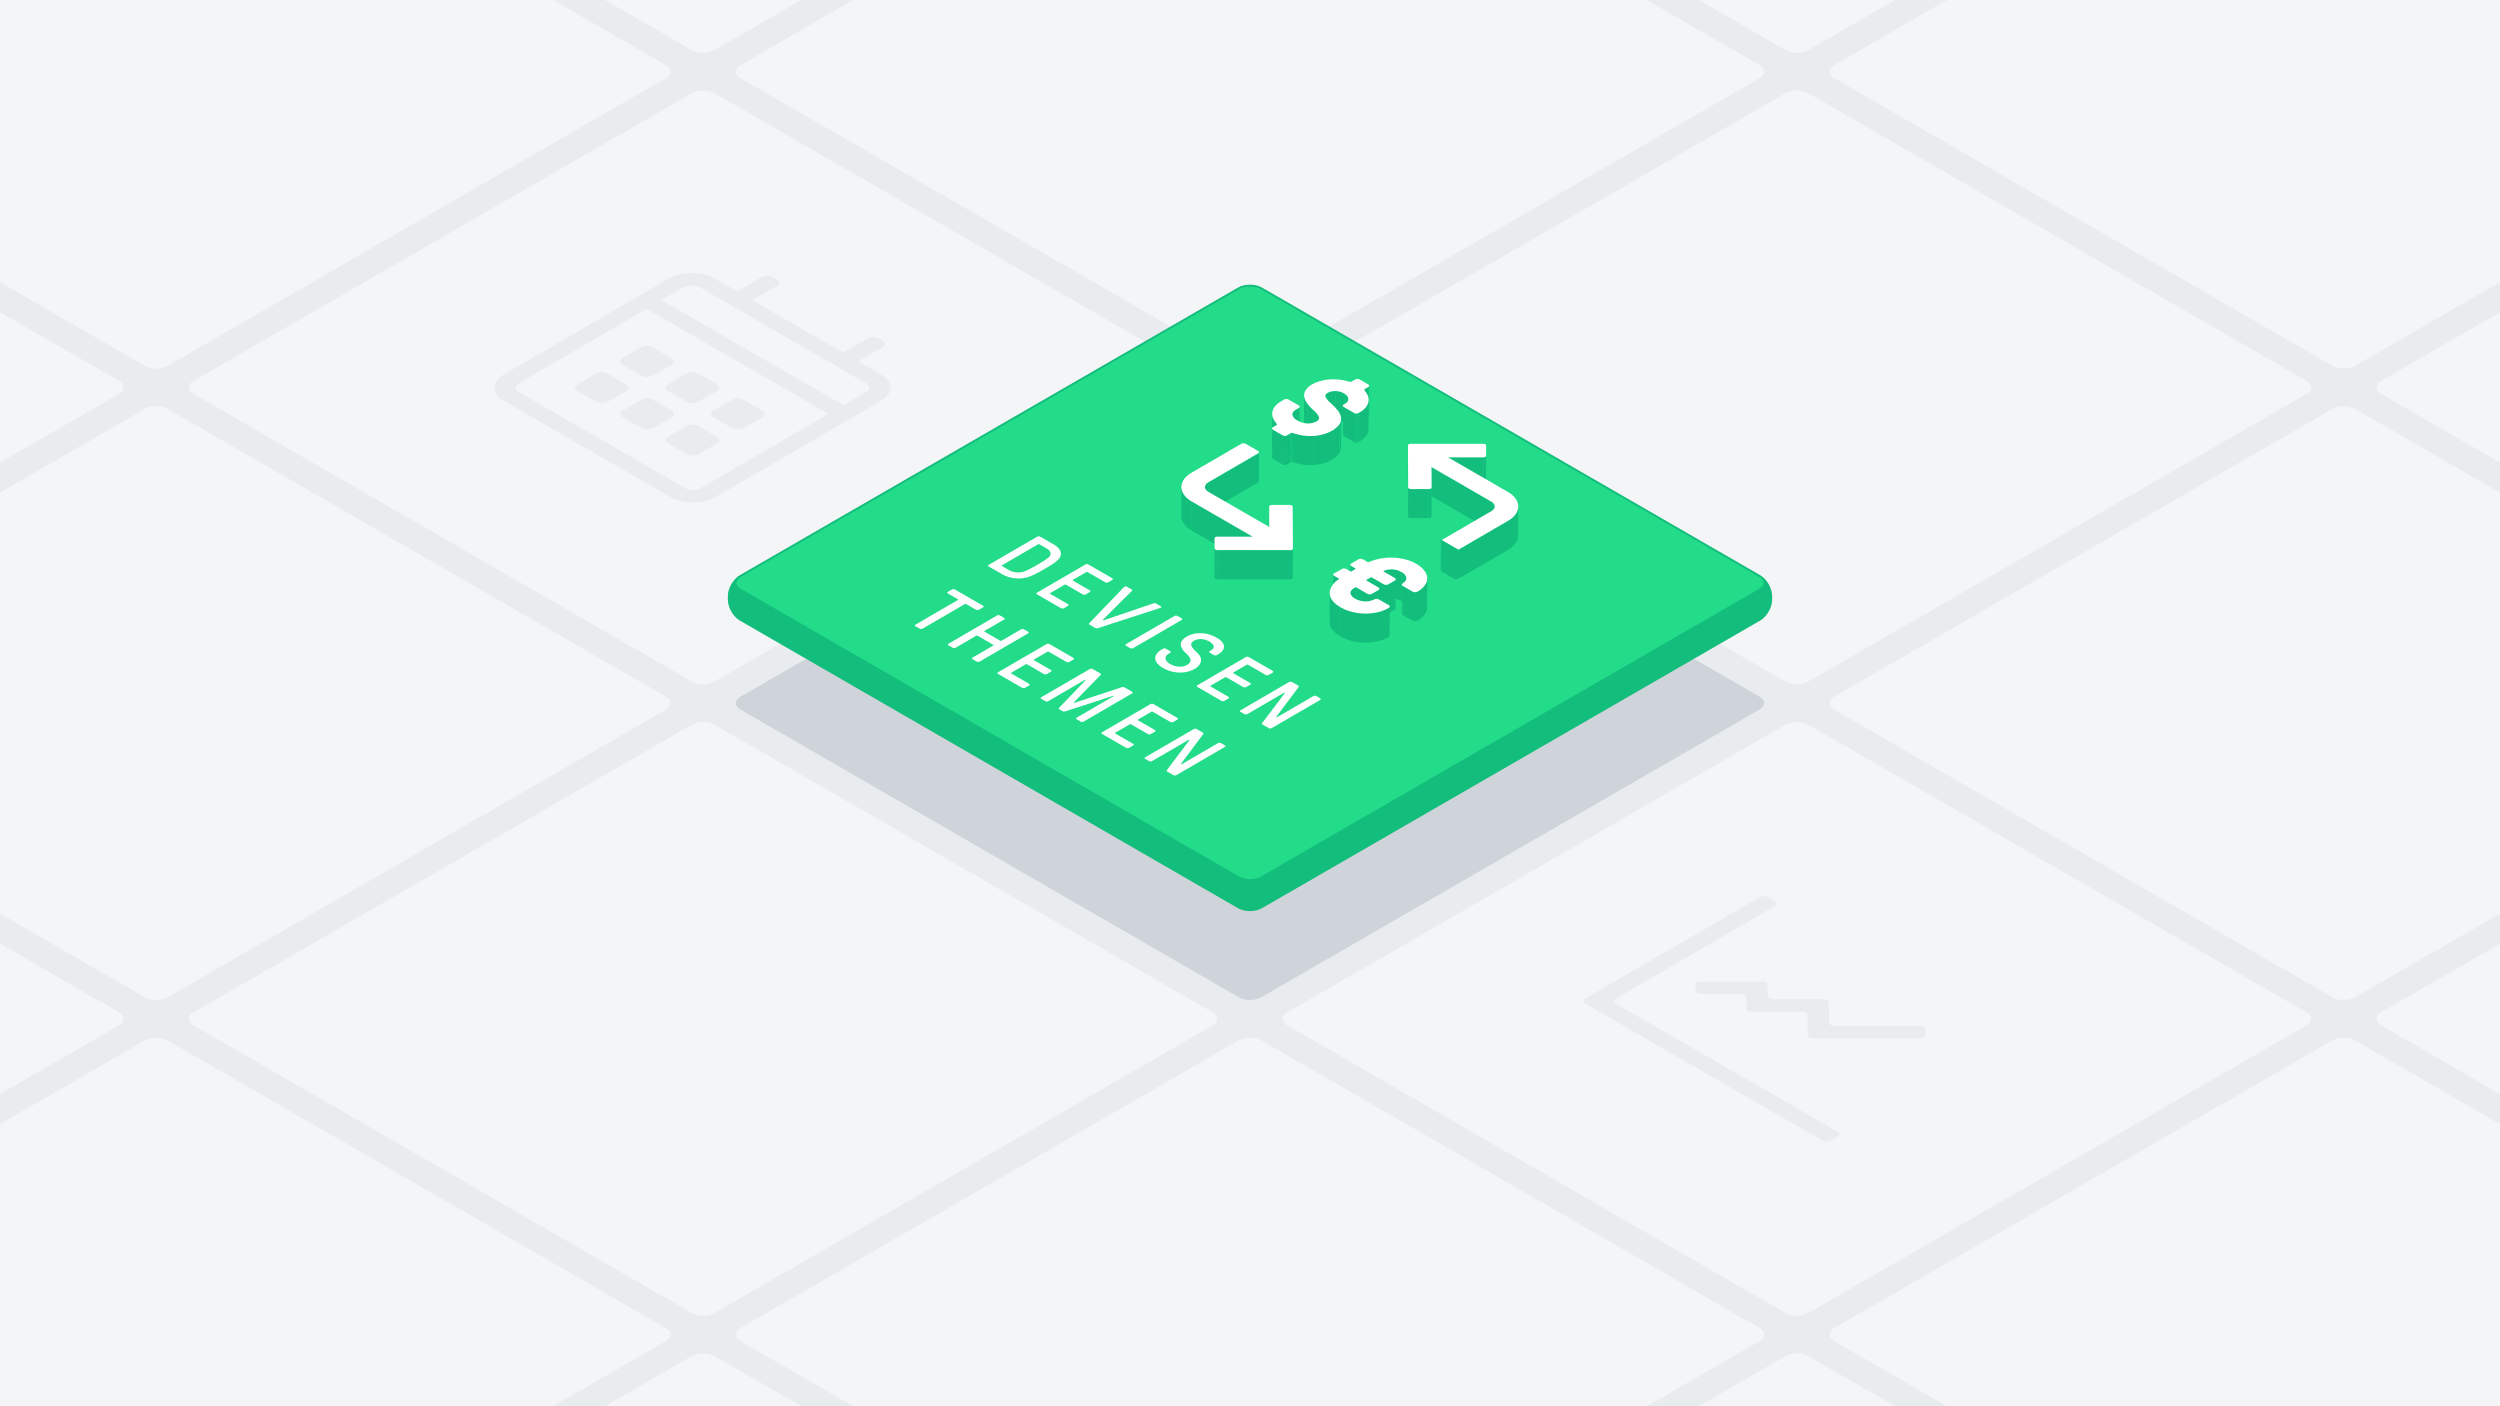 <svg xmlns="http://www.w3.org/2000/svg" viewBox="0 0 1920 1080"><defs><style>.cls-1{fill:#e9ecef;}.cls-2{fill:#f4f5f7;}.cls-3{fill:#ced4da;}.cls-4{fill:#13bd7c;}.cls-5,.cls-7{fill:none;stroke:#13bd7c;stroke-miterlimit:10;}.cls-5{stroke-width:2px;}.cls-6{fill:#22dc8a;}.cls-8{isolation:isolate;}.cls-9{fill:#fff;}</style></defs><g id="Background"><rect class="cls-1" x="-20" y="-20" width="1960" height="1120"/></g><g id="_L_Tile_Grid" data-name="[L] Tile Grid"><path class="cls-2" d="M951.34,765.94c4.763,2.75,12.557,2.75,17.32,0L1351.34,545c4.763-2.75,4.763-7.25,0-10L968.66,314.06c-4.763-2.75-12.557-2.75-17.32,0L568.66,535c-4.763,2.75-4.763,7.25,0,10Z"/><path class="cls-2" d="M531.34,523.453c4.763,2.75,12.557,2.75,17.32,0l382.68-220.94c4.763-2.75,4.763-7.25,0-10L548.66,71.573c-4.763-2.75-12.557-2.75-17.32,0L148.66,292.513c-4.763,2.75-4.763,7.25,0,10Z"/><path class="cls-2" d="M111.34,280.966c4.763,2.75,12.557,2.75,17.32,0L511.34,60.025c4.763-2.75,4.763-7.25,0-10L128.66-170.914c-4.763-2.75-12.557-2.75-17.32,0L-271.34,50.026c-4.763,2.75-4.763,7.25,0,10Z"/><path class="cls-2" d="M1371.34,1008.427c4.763,2.75,12.557,2.75,17.32,0l382.68-220.94c4.763-2.75,4.763-7.25,0-10l-382.68-220.94c-4.763-2.75-12.557-2.75-17.32,0L988.66,777.487c-4.763,2.75-4.763,7.25,0,10Z"/><path class="cls-2" d="M1791.34,1250.915c4.763,2.75,12.557,2.75,17.32,0l382.68-220.941c4.763-2.75,4.763-7.25,0-10l-382.68-220.94c-4.763-2.75-12.557-2.75-17.32,0l-382.68,220.941c-4.763,2.75-4.763,7.25,0,10Z"/><path class="cls-2" d="M531.34,1008.428c4.763,2.75,12.557,2.75,17.32,0L931.34,787.487c4.763-2.75,4.763-7.25,0-10L548.66,556.547c-4.763-2.75-12.557-2.75-17.32,0L148.66,777.488c-4.763,2.75-4.763,7.25,0,10Z"/><path class="cls-2" d="M111.34,765.941c4.763,2.75,12.557,2.75,17.32,0L511.34,545c4.763-2.75,4.763-7.25,0-10L128.66,314.06c-4.763-2.75-12.557-2.75-17.32,0L-271.34,535c-4.763,2.75-4.763,7.25,0,10Z"/><path class="cls-2" d="M-308.66,523.453c4.763,2.75,12.557,2.75,17.32,0L91.34,302.513c4.763-2.75,4.763-7.25,0-10L-291.34,71.573c-4.763-2.75-12.557-2.75-17.32,0l-382.68,220.94c-4.763,2.75-4.763,7.25,0,10Z"/><path class="cls-2" d="M951.34,1250.915c4.763,2.75,12.557,2.75,17.32,0l382.68-220.941c4.763-2.75,4.763-7.25,0-10L968.66,799.035c-4.763-2.75-12.557-2.75-17.32,0l-382.68,220.94c-4.763,2.75-4.763,7.25,0,10Z"/><path class="cls-2" d="M1371.34,1493.4c4.763,2.75,12.557,2.75,17.32,0l382.68-220.94c4.763-2.75,4.763-7.25,0-10l-382.68-220.94c-4.763-2.75-12.557-2.75-17.32,0l-382.68,220.94c-4.763,2.75-4.763,7.25,0,10Z"/><path class="cls-2" d="M111.34,1250.915c4.763,2.75,12.557,2.75,17.32,0l382.68-220.94c4.763-2.75,4.763-7.25,0-10L128.66,799.035c-4.763-2.75-12.557-2.75-17.32,0l-382.68,220.94c-4.763,2.75-4.763,7.25,0,10Z"/><path class="cls-2" d="M-308.66,1008.428c4.763,2.75,12.557,2.75,17.32,0L91.34,787.488c4.763-2.75,4.763-7.25,0-10l-382.68-220.94c-4.763-2.75-12.557-2.75-17.32,0l-382.68,220.94c-4.763,2.75-4.763,7.25,0,10Z"/><path class="cls-2" d="M531.34,1493.4c4.763,2.75,12.557,2.75,17.32,0l382.68-220.941c4.763-2.75,4.763-7.25,0-10l-382.68-220.94c-4.763-2.75-12.557-2.75-17.32,0l-382.68,220.94c-4.763,2.75-4.763,7.25,0,10Z"/><path class="cls-2" d="M1371.34,523.453c4.763,2.75,12.557,2.75,17.32,0l382.68-220.94c4.763-2.75,4.763-7.25,0-10L1388.66,71.573c-4.763-2.75-12.557-2.75-17.32,0L988.66,292.513c-4.763,2.75-4.763,7.25,0,10Z"/><path class="cls-2" d="M951.34,280.966c4.763,2.75,12.557,2.75,17.32,0L1351.34,60.025c4.763-2.75,4.763-7.25,0-10L968.66-170.914c-4.763-2.75-12.557-2.75-17.32,0L568.66,50.026c-4.763,2.75-4.763,7.25,0,10Z"/><path class="cls-2" d="M531.34,38.479c4.763,2.75,12.557,2.75,17.32,0L931.34-182.462c4.763-2.75,4.763-7.25,0-10L548.66-413.4c-4.763-2.75-12.557-2.75-17.32,0L148.66-192.461c-4.763,2.75-4.763,7.25,0,10Z"/><path class="cls-2" d="M1791.34,765.94c4.763,2.75,12.557,2.75,17.32,0L2191.34,545c4.763-2.75,4.763-7.25,0-10L1808.66,314.06c-4.763-2.75-12.557-2.75-17.32,0L1408.66,535c-4.763,2.75-4.763,7.25,0,10Z"/><path class="cls-2" d="M2211.34,1008.428c4.763,2.75,12.557,2.75,17.32,0l382.68-220.941c4.763-2.75,4.763-7.25,0-10l-382.68-220.94c-4.763-2.75-12.557-2.75-17.32,0l-382.68,220.94c-4.763,2.75-4.763,7.25,0,10Z"/><path class="cls-2" d="M1791.34,280.966c4.763,2.75,12.557,2.75,17.32,0L2191.34,60.025c4.763-2.75,4.763-7.25,0-10L1808.66-170.914c-4.763-2.75-12.557-2.75-17.32,0L1408.66,50.026c-4.763,2.75-4.763,7.25,0,10Z"/><path class="cls-2" d="M1371.34,38.479c4.763,2.75,12.557,2.75,17.32,0l382.68-220.941c4.763-2.75,4.763-7.25,0-10L1388.66-413.4c-4.763-2.75-12.557-2.75-17.32,0L988.66-192.461c-4.763,2.75-4.763,7.25,0,10Z"/><path class="cls-2" d="M2211.34,523.453c4.763,2.75,12.557,2.75,17.32,0l382.68-220.94c4.763-2.75,4.763-7.25,0-10L2228.66,71.573c-4.763-2.75-12.557-2.75-17.32,0l-382.68,220.94c-4.763,2.75-4.763,7.25,0,10Z"/></g><g id="_L_Central_Tile" data-name="[L] Central Tile"><path class="cls-3" d="M951.34,765.94c4.763,2.75,12.557,2.75,17.32,0L1351.34,545c4.763-2.75,4.763-7.25,0-10L968.66,314.06c-4.763-2.75-12.557-2.75-17.32,0L568.66,535c-4.763,2.75-4.763,7.25,0,10Z"/><path class="cls-4" d="M951.34,696.658c4.763,2.75,12.557,2.75,17.32,0l382.68-220.94c4.763-2.75,8.66-9.5,8.66-15v-3.094c0-5.5-3.9-12.25-8.66-15L968.66,221.684c-4.763-2.75-12.557-2.75-17.32,0L568.66,442.624c-4.763,2.75-8.66,9.5-8.66,15v3.094c0,5.5,3.9,12.25,8.66,15Z"/><path class="cls-5" d="M951.34,696.658c4.763,2.75,12.557,2.75,17.32,0l382.68-220.94c4.763-2.75,8.66-9.5,8.66-15v-3.094c0-5.5-3.9-12.25-8.66-15L968.66,221.684c-4.763-2.75-12.557-2.75-17.32,0L568.66,442.624c-4.763,2.75-8.66,9.5-8.66,15v3.094c0,5.5,3.9,12.25,8.66,15Z"/><path class="cls-6" d="M951.34,673.564c4.763,2.75,12.557,2.75,17.32,0l382.68-220.94c4.763-2.75,4.763-7.25,0-10L968.66,221.684c-4.763-2.75-12.557-2.75-17.32,0L568.66,442.624c-4.763,2.75-4.763,7.25,0,10Z"/><path class="cls-7" d="M951.34,673.564c4.763,2.75,12.557,2.75,17.32,0l382.68-220.94c4.763-2.75,4.763-7.25,0-10L968.66,221.684c-4.763-2.75-12.557-2.75-17.32,0L568.66,442.624c-4.763,2.75-4.763,7.25,0,10Z"/><g class="cls-8"><path class="cls-4" d="M1051.57,296.23l-.063,22.343a1.138,1.138,0,0,1-.621.92l.063-22.344A1.135,1.135,0,0,0,1051.57,296.23Z"/><polygon class="cls-4" points="1050.949 297.149 1050.886 319.493 1048.145 321.086 1048.208 298.742 1050.949 297.149"/><path class="cls-4" d="M1047.724,321.705l.063-22.344a.713.713,0,0,1,.421-.619l-.063,22.344A.712.712,0,0,0,1047.724,321.705Z"/><path class="cls-4" d="M1025.57,300.336l-.064,22.343a11.587,11.587,0,0,0-5.974,1.411l.063-22.343A11.571,11.571,0,0,1,1025.57,300.336Z"/><path class="cls-4" d="M1032.471,302.272l-.063,22.344c-.156-.1-.316-.2-.483-.3a13.935,13.935,0,0,0-6.419-1.637l.064-22.343a13.926,13.926,0,0,1,6.419,1.636Q1032.238,302.116,1032.471,302.272Z"/><path class="cls-4" d="M1017.791,326.367l.064-22.344a2.764,2.764,0,0,1,1.74-2.276l-.063,22.343A2.768,2.768,0,0,0,1017.791,326.367Z"/><path class="cls-4" d="M1035.483,306.462l-.063,22.343c0-1.573-1.128-3.061-3.012-4.189l.063-22.344C1034.356,303.4,1035.48,304.889,1035.483,306.462Z"/><path class="cls-4" d="M1035.494,306.706l-.063,22.344c0-.081,0-.163-.011-.245l.063-22.343C1035.491,306.544,1035.494,306.625,1035.494,306.706Z"/><path class="cls-4" d="M1001.5,325.932l.063-22.344a6.726,6.726,0,0,0,.1,1.139,12.1,12.1,0,0,0,2.39,5.2l-.063,22.344a12.1,12.1,0,0,1-2.39-5.2A6.625,6.625,0,0,1,1001.5,325.932Z"/><path class="cls-4" d="M1031.242,333.933l.063-22.344a1.156,1.156,0,0,0,.636.939l-.063,22.343A1.153,1.153,0,0,1,1031.242,333.933Z"/><path class="cls-4" d="M998.161,312.374l-.063,22.344a1.1,1.1,0,0,1-.631.9l.063-22.344A1.1,1.1,0,0,0,998.161,312.374Z"/><polygon class="cls-4" points="997.53 313.272 997.467 335.616 995.108 336.986 995.171 314.643 997.53 313.272"/><path class="cls-4" d="M1008.99,315.229l-.064,22.343a31.8,31.8,0,0,1-4.937-5.3l.063-22.344A31.847,31.847,0,0,0,1008.99,315.229Z"/><path class="cls-4" d="M1051.122,307.051l-.063,22.344a7.973,7.973,0,0,1-.206,1.768,9.981,9.981,0,0,1-2.07,4.109,16.133,16.133,0,0,1-4.364,3.59l.064-22.344a16.112,16.112,0,0,0,4.364-3.59,9.994,9.994,0,0,0,2.07-4.109A7.906,7.906,0,0,0,1051.122,307.051Z"/><polygon class="cls-4" points="1044.483 316.518 1044.419 338.862 1043.208 339.566 1043.271 317.222 1044.483 316.518"/><polygon class="cls-4" points="1040.073 317.222 1040.01 339.566 1031.878 334.871 1031.941 312.528 1040.073 317.222"/><path class="cls-4" d="M1043.271,317.222l-.063,22.344a3.133,3.133,0,0,1-1.533.364l.063-22.344A3.12,3.12,0,0,0,1043.271,317.222Z"/><path class="cls-4" d="M1041.738,317.586l-.063,22.344a3,3,0,0,1-1.665-.364l.063-22.344A3,3,0,0,0,1041.738,317.586Z"/><path class="cls-4" d="M992.445,340.675l.063-22.344c0-1.391.961-2.7,2.663-3.688l-.063,22.343C993.405,337.976,992.449,339.283,992.445,340.675Z"/><path class="cls-4" d="M1012.984,320.348l-.064,22.344a14.013,14.013,0,0,0-3.994-5.12l.064-22.343A14.031,14.031,0,0,1,1012.984,320.348Z"/><path class="cls-4" d="M1013.054,320.912l-.063,22.344a2.276,2.276,0,0,0-.071-.564l.064-22.344A2.229,2.229,0,0,1,1013.054,320.912Z"/><path class="cls-4" d="M977,340.133l.063-22.344a8.922,8.922,0,0,0,.474,2.859,13.008,13.008,0,0,0,2.775,4.5l-.063,22.344a13.006,13.006,0,0,1-2.775-4.5A8.884,8.884,0,0,1,977,340.133Z"/><path class="cls-4" d="M1029.987,321.553l-.063,22.344a8.072,8.072,0,0,1-1.21,4.133l.063-22.344A8.06,8.06,0,0,0,1029.987,321.553Z"/><polygon class="cls-4" points="980.693 325.969 980.63 348.313 980.247 347.488 980.31 325.144 980.693 325.969"/><path class="cls-4" d="M980.7,326.031l-.063,22.343c0-.02,0-.041,0-.061l.063-22.344A.43.43,0,0,1,980.7,326.031Z"/><path class="cls-4" d="M976.887,351.379l.063-22.344a.7.7,0,0,0,0,.08l-.063,22.344A.726.726,0,0,1,976.887,351.379Z"/><path class="cls-4" d="M977.587,330l-.063,22.344a1.093,1.093,0,0,1-.633-.882l.063-22.344A1.091,1.091,0,0,0,977.587,330Z"/><path class="cls-4" d="M993.255,332.7l-.063,22.344a5.368,5.368,0,0,0-1.357-.34l.063-22.344A5.4,5.4,0,0,1,993.255,332.7Z"/><path class="cls-4" d="M991.9,332.358l-.063,22.344a1.131,1.131,0,0,0-.829.482l.063-22.344A1.131,1.131,0,0,1,991.9,332.358Z"/><polygon class="cls-4" points="991.069 332.84 991.006 355.184 988.335 356.736 988.398 334.393 991.069 332.84"/><polygon class="cls-4" points="985.2 334.393 985.137 356.736 977.524 352.341 977.587 329.997 985.2 334.393"/><path class="cls-4" d="M988.4,334.393l-.063,22.343a3.126,3.126,0,0,1-1.534.364l.064-22.344A3.136,3.136,0,0,0,988.4,334.393Z"/><path class="cls-4" d="M986.865,334.756,986.8,357.1a3.286,3.286,0,0,1-1.664-.364l.063-22.343A3.289,3.289,0,0,0,986.865,334.756Z"/><path class="cls-4" d="M1028.777,325.686l-.063,22.344c-3.345,4.937-10.983,8.443-20.061,9.151l.063-22.344C1017.8,334.13,1025.433,330.624,1028.777,325.686Z"/><path class="cls-4" d="M1008.716,334.837l-.063,22.344a42.829,42.829,0,0,1-15.461-2.139l.063-22.344A42.785,42.785,0,0,0,1008.716,334.837Z"/><path class="cls-9" d="M980.693,325.969l-.383-.825a13.008,13.008,0,0,1-2.775-4.5,8.659,8.659,0,0,1-.3-4.513c.576-2.964,2.962-5.8,6.741-7.959l2.359-1.371a3.157,3.157,0,0,1,1.527-.366,3.023,3.023,0,0,1,1.671.366l7.992,4.615a1.1,1.1,0,0,1,.638.885,1.06,1.06,0,0,1-.628.967l-2.359,1.371c-1.768,1.027-2.731,2.4-2.659,3.849a6.274,6.274,0,0,0,3.359,4.089c.182.1.372.208.568.307q.261.171.54.333a16.9,16.9,0,0,0,7.194,2,13.315,13.315,0,0,0,6.707-1.512c1.635-.829,2.425-2.1,2.1-3.365a14.031,14.031,0,0,0-3.994-5.119,31.847,31.847,0,0,1-4.938-5.3,12.1,12.1,0,0,1-2.39-5.2,7.02,7.02,0,0,1,1.083-4.994,13.414,13.414,0,0,1,4.981-4.517,26.665,26.665,0,0,1,6.184-2.539,37.031,37.031,0,0,1,7.022-1.25,39.011,39.011,0,0,1,7.339.1,44.115,44.115,0,0,1,7.421,1.472l1.287.3a1.817,1.817,0,0,0,1.074-.259l2.881-1.674a3.717,3.717,0,0,1,3.2,0l6.807,3.93a1,1,0,0,1,.01,1.852l-2.741,1.593c-.556.324-.547.805-.056,1.452a12.1,12.1,0,0,1,2.56,4.291,8.033,8.033,0,0,1,.2,4.334,9.994,9.994,0,0,1-2.07,4.109,16.112,16.112,0,0,1-4.364,3.59l-1.212.7a3.12,3.12,0,0,1-1.533.364,3,3,0,0,1-1.665-.364l-8.132-4.694a1,1,0,0,1-.016-1.856l1.212-.7c1.6-.93,2.464-2.2,2.346-3.506,0-1.573-1.127-3.062-3.012-4.19q-.233-.156-.482-.3a13.926,13.926,0,0,0-6.419-1.636,11.571,11.571,0,0,0-5.975,1.411c-1.525.805-2.105,2.034-1.511,3.183a11.6,11.6,0,0,0,3.22,3.987,56.8,56.8,0,0,1,5.6,5.726,12.276,12.276,0,0,1,2.985,5.705,7.813,7.813,0,0,1-1.115,5.338c-3.344,4.938-10.982,8.444-20.061,9.151a42.785,42.785,0,0,1-15.461-2.139,5.4,5.4,0,0,0-1.357-.34,1.131,1.131,0,0,0-.829.482l-2.671,1.553a3.136,3.136,0,0,1-1.533.363,3.289,3.289,0,0,1-1.665-.363l-7.613-4.4a1.091,1.091,0,0,1-.633-.882,1.045,1.045,0,0,1,.623-.97l2.6-1.512C980.527,326.471,980.729,326.232,980.693,325.969Z"/></g><g class="cls-8"><path class="cls-4" d="M1141.354,349.949l-.064,22.343c-.031.707-1,1.27-2.219,1.29l.063-22.343C1140.355,351.218,1141.323,350.656,1141.354,349.949Z"/><polygon class="cls-4" points="1139.134 351.239 1139.071 373.582 1112.01 373.582 1112.074 351.239 1139.134 351.239"/><polygon class="cls-4" points="1081.48 374.316 1081.416 396.66 1081.235 364.455 1081.298 342.111 1081.48 374.316"/><polygon class="cls-4" points="1145.279 385.194 1145.216 407.538 1099.284 381.019 1099.347 358.675 1145.279 385.194"/><path class="cls-4" d="M1099.5,374.313l-.063,22.343c-.031.707-1,1.27-2.22,1.29l.063-22.344C1098.5,375.582,1099.468,375.02,1099.5,374.313Z"/><polygon class="cls-4" points="1097.279 375.602 1097.216 397.946 1083.651 397.95 1083.714 375.606 1097.279 375.602"/><path class="cls-4" d="M1083.714,375.606l-.063,22.344a3.3,3.3,0,0,1-1.559-.392,1.182,1.182,0,0,1-.676-.9l.064-22.344a1.181,1.181,0,0,0,.676.9A3.3,3.3,0,0,0,1083.714,375.606Z"/><path class="cls-4" d="M1147.95,388.93l-.064,22.344c0-1.354-.89-2.709-2.67-3.736l.063-22.344C1147.059,386.222,1147.953,387.576,1147.95,388.93Z"/><path class="cls-4" d="M1166.006,388.952l-.064,22.344c-.011,3.993-2.624,7.983-7.839,11.034l.063-22.344C1163.381,396.935,1165.994,392.946,1166.006,388.952Z"/><polygon class="cls-4" points="1107.175 414.778 1107.112 437.122 1107.077 437.142 1107.14 414.799 1107.175 414.778"/><path class="cls-4" d="M1106.43,438.021l.063-22.344a1.125,1.125,0,0,0,.658.934l-.064,22.343A1.125,1.125,0,0,1,1106.43,438.021Z"/><polygon class="cls-4" points="1119.951 422.195 1119.887 444.538 1107.112 437.122 1107.175 414.778 1119.951 422.195"/><polygon class="cls-4" points="1116.752 422.154 1116.689 444.498 1107.087 438.954 1107.151 416.611 1116.752 422.154"/><polygon class="cls-4" points="1158.166 399.986 1158.103 422.33 1119.887 444.538 1119.951 422.195 1158.166 399.986"/><path class="cls-9" d="M1099.347,358.675l.152,15.638c-.031.707-1,1.269-2.22,1.289l-13.565,0a3.3,3.3,0,0,1-1.558-.391,1.181,1.181,0,0,1-.676-.9l-.182-32.2c.031-.707,1-1.269,2.22-1.29h55.6a3.241,3.241,0,0,1,1.558.386,1.182,1.182,0,0,1,.676.9l0,7.838c-.031.707-1,1.269-2.22,1.29h-27.06l45.932,26.519c10.611,6.126,10.667,16.082.16,22.228L1119.951,422.2l-12.776-7.417,38.146-22.168c3.536-2.054,3.488-5.378-.042-7.416Z"/><path class="cls-4" d="M1119.914,422.174l-.063,22.344a3.584,3.584,0,0,1-3.162-.02l.063-22.344A3.584,3.584,0,0,0,1119.914,422.174Z"/><path class="cls-4" d="M1107.175,414.778l-.035.021,12.774,7.375a3.584,3.584,0,0,1-3.162-.02l-9.6-5.543a.984.984,0,0,1-.011-1.853Z"/></g><g class="cls-8"><path class="cls-4" d="M966.856,347.26l-.064,22.343a1.11,1.11,0,0,1-.644.918l.064-22.343A1.113,1.113,0,0,0,966.856,347.26Z"/><polygon class="cls-4" points="966.212 348.178 966.148 370.521 928.002 392.689 928.066 370.346 966.212 348.178"/><path class="cls-4" d="M925.374,396.37l.063-22.344c0-1.331.876-2.662,2.629-3.68L928,392.689C926.25,393.708,925.378,395.039,925.374,396.37Z"/><path class="cls-4" d="M907.287,396.34,907.351,374c-.012,4.046,2.655,8.1,8,11.181l-.064,22.344C909.943,404.439,907.276,400.387,907.287,396.34Z"/><polygon class="cls-4" points="974.775 404.706 974.711 427.049 974.687 411.412 974.751 389.068 974.775 404.706"/><polygon class="cls-4" points="962.048 412.142 961.985 434.486 915.282 407.522 915.346 385.178 962.048 412.142"/><polygon class="cls-4" points="932.806 421.29 932.743 443.633 932.693 435.776 932.756 413.432 932.806 421.29"/><path class="cls-4" d="M992.957,421.273l-.063,22.343c-.031.781-1.074,1.347-2.325,1.31l.064-22.343C991.883,422.62,992.926,422.054,992.957,421.273Z"/><path class="cls-9" d="M992.957,421.273c-.031.781-1.074,1.347-2.324,1.31l-55.592,0a3.287,3.287,0,0,1-1.563-.389,1.171,1.171,0,0,1-.672-.9l-.05-7.858c.031-.707,1-1.273,2.22-1.29h27.072l-46.7-26.964c-10.611-6.126-10.667-16.082-.125-22.208l38.18-22.188a3.574,3.574,0,0,1,3.2,0l9.6,5.54a.986.986,0,0,1,.017,1.856l-38.146,22.168c-3.536,2.054-3.488,5.379.041,7.416l46.668,26.944-.024-15.638c.031-.707,1-1.273,2.22-1.29h13.571a3.267,3.267,0,0,1,1.558.386,1.184,1.184,0,0,1,.676.9Z"/><path class="cls-4" d="M935.041,422.58l-.064,22.343a3.29,3.29,0,0,1-1.563-.388,1.171,1.171,0,0,1-.671-.9l.063-22.343a1.171,1.171,0,0,0,.672.9A3.287,3.287,0,0,0,935.041,422.58Z"/><polygon class="cls-4" points="990.633 422.583 990.569 444.926 934.977 444.923 935.041 422.58 990.633 422.583"/></g><g class="cls-8"><path class="cls-4" d="M1037.041,455.986l.063-22.343c0,.02,0,.04,0,.061l-.063,22.343C1037.042,456.027,1037.041,456.007,1037.041,455.986Z"/><path class="cls-4" d="M1037.039,456.125l.064-22.343a.987.987,0,0,0,.561.848l-.063,22.343A.987.987,0,0,1,1037.039,456.125Z"/><polygon class="cls-4" points="1040.948 436.526 1040.885 458.869 1037.601 456.973 1037.664 434.63 1040.948 436.526"/><path class="cls-4" d="M1041.176,436.8l-.063,22.344c0-.077-.054-.17-.228-.271l.063-22.343C1041.122,436.626,1041.177,436.719,1041.176,436.8Z"/><path class="cls-4" d="M1062.436,461.036l.064-22.343c0-.114.1-.231.309-.355l-.063,22.343C1062.532,460.806,1062.437,460.923,1062.436,461.036Z"/><path class="cls-4" d="M1076.415,439.405l-.063,22.344c-.222-.157-.455-.307-.7-.447a15.888,15.888,0,0,0-12.908-.621l.063-22.343a15.884,15.884,0,0,1,12.908.62C1075.96,439.1,1076.194,439.248,1076.415,439.405Z"/><path class="cls-4" d="M1023.963,463.5l.063-22.344a.843.843,0,0,0,.006.1l-.064,22.344C1023.965,463.571,1023.963,463.538,1023.963,463.5Z"/><path class="cls-4" d="M1023.965,463.683l.063-22.343a.991.991,0,0,0,.567.851l-.063,22.343A.991.991,0,0,1,1023.965,463.683Z"/><path class="cls-4" d="M1053.721,443.538l-.063,22.343a1.247,1.247,0,0,0-1.116-.08l.063-22.344A1.244,1.244,0,0,1,1053.721,443.538Z"/><path class="cls-4" d="M1080.1,443.659,1080.033,466a6,6,0,0,0-3.254-4.02q-.208-.12-.427-.234l.063-22.344q.219.114.427.234A6,6,0,0,1,1080.1,443.659Z"/><path class="cls-4" d="M1080.112,443.984l-.063,22.344a3.214,3.214,0,0,0-.016-.325l.064-22.344C1080.107,443.767,1080.112,443.876,1080.112,443.984Z"/><polygon class="cls-4" points="1028.748 444.589 1028.685 466.932 1024.532 464.534 1024.595 442.191 1028.748 444.589"/><path class="cls-4" d="M1071.892,444.788l-.064,22.343a.732.732,0,0,1,0,.081l.064-22.344C1071.89,444.841,1071.891,444.814,1071.892,444.788Z"/><polygon class="cls-4" points="1052.605 443.457 1052.542 465.801 1049.667 467.471 1049.73 445.128 1052.605 443.457"/><path class="cls-4" d="M1049.277,467.914l.063-22.344c0-.146.131-.291.39-.442l-.063,22.343C1049.407,467.622,1049.277,467.768,1049.277,467.914Z"/><path class="cls-4" d="M1071.888,444.894l-.064,22.344a1.071,1.071,0,0,1-.616.94l.063-22.343A1.075,1.075,0,0,0,1071.888,444.894Z"/><polygon class="cls-4" points="1071.271 445.835 1071.208 468.178 1066.108 471.142 1066.171 448.799 1071.271 445.835"/><polygon class="cls-4" points="1062.903 448.839 1062.84 471.183 1053.658 465.881 1053.721 443.538 1062.903 448.839"/><path class="cls-4" d="M1064.5,449.159l-.063,22.343a3.393,3.393,0,0,1-1.6-.319l.063-22.344A3.405,3.405,0,0,0,1064.5,449.159Z"/><path class="cls-4" d="M1066.171,448.8l-.063,22.343a2.972,2.972,0,0,1-1.667.36l.063-22.343A2.987,2.987,0,0,0,1066.171,448.8Z"/><path class="cls-4" d="M1076.573,471.482l.063-22.344a.921.921,0,0,0,.536.748l-.063,22.344A.918.918,0,0,1,1076.573,471.482Z"/><path class="cls-4" d="M1041.9,451.257l-.063,22.344a.466.466,0,0,0-.206-.21,1.289,1.289,0,0,0-.389-.134l.063-22.343a1.253,1.253,0,0,1,.389.134A.464.464,0,0,1,1041.9,451.257Z"/><path class="cls-4" d="M1041.308,450.914l-.063,22.343a3.518,3.518,0,0,0-1.281.745l.064-22.344A3.5,3.5,0,0,1,1041.308,450.914Z"/><path class="cls-4" d="M1059.338,452.083l-.063,22.343a.732.732,0,0,1,0,.081l.063-22.344A.726.726,0,0,0,1059.338,452.083Z"/><path class="cls-4" d="M1059.334,452.163l-.063,22.344a1.074,1.074,0,0,1-.616.966l.063-22.343A1.073,1.073,0,0,0,1059.334,452.163Z"/><polygon class="cls-4" points="1085.164 454.501 1085.101 476.844 1077.109 472.23 1077.172 449.886 1085.164 454.501"/><path class="cls-4" d="M1096.112,444.181l-.063,22.343a9.286,9.286,0,0,1-1.686,5.1,16.845,16.845,0,0,1-5.716,5.018,3.978,3.978,0,0,1-1.87.485l.063-22.344a3.975,3.975,0,0,0,1.87-.485,16.826,16.826,0,0,0,5.716-5.018A9.283,9.283,0,0,0,1096.112,444.181Z"/><path class="cls-4" d="M1086.84,454.783l-.063,22.344a3.239,3.239,0,0,1-1.676-.283l.063-22.343A3.242,3.242,0,0,0,1086.84,454.783Z"/><path class="cls-4" d="M1040.028,451.658,1039.964,474a5.09,5.09,0,0,0-3.008,3.809l.064-22.344A5.087,5.087,0,0,1,1040.028,451.658Z"/><polygon class="cls-4" points="1058.718 453.13 1058.655 475.473 1053.555 478.437 1053.618 456.094 1058.718 453.13"/><polygon class="cls-4" points="1050.35 456.134 1050.287 478.478 1041.84 473.601 1041.903 451.257 1050.35 456.134"/><path class="cls-4" d="M1051.951,456.454l-.063,22.344a3.405,3.405,0,0,1-1.6-.32l.063-22.344A3.405,3.405,0,0,0,1051.951,456.454Z"/><path class="cls-4" d="M1053.618,456.094l-.063,22.343a2.98,2.98,0,0,1-1.667.361l.063-22.344A2.978,2.978,0,0,0,1053.618,456.094Z"/><path class="cls-4" d="M1067.3,465.652,1067.241,488a.624.624,0,0,1-.026.175l.063-22.344A.585.585,0,0,0,1067.3,465.652Z"/><path class="cls-4" d="M1021.163,477.743l.063-22.344c0,.077,0,.153,0,.23a9.584,9.584,0,0,0,2.014,5.5,19.258,19.258,0,0,0,5.856,4.994c.086.05.173.1.261.149l-.063,22.343c-.088-.049-.175-.1-.261-.148a19.248,19.248,0,0,1-5.856-5,9.584,9.584,0,0,1-2.014-5.5C1021.163,477.9,1021.162,477.819,1021.163,477.743Z"/><path class="cls-4" d="M1067.278,465.827l-.063,22.344a1.377,1.377,0,0,1-.825,1.087,30.285,30.285,0,0,1-8.651,3.325,39.886,39.886,0,0,1-9.629.986,40.779,40.779,0,0,1-9.781-1.31,36.254,36.254,0,0,1-8.773-3.491c-.087-.051-.174-.1-.26-.153l.063-22.343.26.152a36.231,36.231,0,0,0,8.773,3.492,40.9,40.9,0,0,0,9.782,1.31,39.946,39.946,0,0,0,9.629-.987,30.289,30.289,0,0,0,8.65-3.324A1.376,1.376,0,0,0,1067.278,465.827Z"/><path class="cls-9" d="M1066.785,464.857a.918.918,0,0,1,.493.97,1.376,1.376,0,0,1-.825,1.088,30.289,30.289,0,0,1-8.65,3.324,39.946,39.946,0,0,1-9.629.987,40.9,40.9,0,0,1-9.782-1.31,36.231,36.231,0,0,1-8.773-3.492l-.26-.152c-.088-.049-.175-.1-.261-.149a19.258,19.258,0,0,1-5.856-4.994,9.584,9.584,0,0,1-2.014-5.5,9.839,9.839,0,0,1,1.638-5.48,17.736,17.736,0,0,1,4.532-4.776,11.586,11.586,0,0,0,1.35-.784l-4.153-2.4a.97.97,0,0,1-.563-.93c-.074-.647.585-1.273,1.66-1.451l4.892-2.843a2.938,2.938,0,0,1,1.666-.36,3.431,3.431,0,0,1,1.607.323l3.139,1.812a.42.42,0,0,0,.184.2.5.5,0,0,0,.723-.116l3.118-1.812c.019-.011.382-.222-.073-.485l-3.284-1.9a.969.969,0,0,1-.558-.926c-.037-.506.414-.93,1.139-1.189l5.1-2.964a2.965,2.965,0,0,1,1.667-.361,3.419,3.419,0,0,1,1.607.324l4.153,2.4a.947.947,0,0,0,.383-.223,44.662,44.662,0,0,1,27.192-2.3,34.03,34.03,0,0,1,9.132,3.506l.282.161a19.941,19.941,0,0,1,5.974,5.022,10.368,10.368,0,0,1,2.363,5.621,9.082,9.082,0,0,1-1.672,5.581,16.826,16.826,0,0,1-5.716,5.018,3.975,3.975,0,0,1-1.87.485,3.242,3.242,0,0,1-1.676-.282l-7.992-4.615c-.42-.242-.631-.606-.494-.97a2,2,0,0,1,.831-1.084c1.8-1.128,2.736-2.644,2.588-4.173a6,6,0,0,0-3.255-4.02q-.209-.12-.427-.234c-.221-.157-.455-.306-.7-.447a15.884,15.884,0,0,0-12.908-.62c-.348.2-.381.384-.206.565l8.727,5.039a.959.959,0,0,1,.558.926,1.07,1.07,0,0,1-.617.967l-5.1,2.964a2.987,2.987,0,0,1-1.667.36,3.405,3.405,0,0,1-1.6-.32l-9.182-5.3a1.244,1.244,0,0,0-1.116-.081l-2.875,1.671c-.521.3-.52.585,0,.889l9.042,5.22a.957.957,0,0,1,.557.926,1.073,1.073,0,0,1-.616.967l-5.1,2.964a2.978,2.978,0,0,1-1.667.36,3.405,3.405,0,0,1-1.6-.32l-8.447-4.877a.464.464,0,0,0-.206-.209,1.253,1.253,0,0,0-.389-.134,3.5,3.5,0,0,0-1.28.744,5.087,5.087,0,0,0-3.008,3.809,7.2,7.2,0,0,0,3.7,4.305,17.772,17.772,0,0,0,7.439,2.125,15.107,15.107,0,0,0,7.2-1.513,5.346,5.346,0,0,1,1.737-.4,2.668,2.668,0,0,1,1.7.259Z"/></g></g><g id="Icon"><path class="cls-1" d="M1477.619,788.537a2.018,2.018,0,0,1,1.2,1.694l.028,4.851c.007,1.32-1.826,2.43-4.142,2.407h-82.3a6.064,6.064,0,0,1-2.966-.709,2.021,2.021,0,0,1-1.2-1.695l-.088-15.578a2.125,2.125,0,0,0-1.237-1.717,5.848,5.848,0,0,0-2.932-.69l-38.648,0a6.054,6.054,0,0,1-2.964-.711,2.036,2.036,0,0,1-1.205-1.7l-.043-8.769a2.122,2.122,0,0,0-1.237-1.715,5.855,5.855,0,0,0-2.933-.692l-30.534-.059a6.077,6.077,0,0,1-2.961-.712,2.032,2.032,0,0,1-1.2-1.692l-.027-4.858c0-1.316,1.826-2.422,4.136-2.4H1353.4a6.074,6.074,0,0,1,2.969.711,2.025,2.025,0,0,1,1.2,1.7l.05,8.766a2.121,2.121,0,0,0,1.236,1.717,5.822,5.822,0,0,0,2.926.687l38.648,0a6.075,6.075,0,0,1,2.97.711,2.026,2.026,0,0,1,1.2,1.7l.087,15.578a2.119,2.119,0,0,0,1.234,1.713,5.85,5.85,0,0,0,2.929.69l65.81.063A6.063,6.063,0,0,1,1477.619,788.537Z"/><path class="cls-1" d="M1363.562,692.252c1.621.936,1.63,2.47.019,3.406l-123.051,71.51c-1.611.936-1.6,2.462.019,3.4l171.039,98.75c1.621.936,1.63,2.469.019,3.406l-5.861,3.406a6.507,6.507,0,0,1-5.88,0L1217.034,770.57c-1.621-.936-1.63-2.47-.019-3.406l134.767-78.318a6.507,6.507,0,0,1,5.88,0Z"/><path class="cls-1" d="M547.8,320.392c-2.4-1.386-2.419-3.653-.035-5.039l14.45-8.4a9.621,9.621,0,0,1,8.7,0l14.538,8.393c2.4,1.386,2.419,3.653.034,5.039l-14.45,8.4a9.622,9.622,0,0,1-8.7,0Z"/><path class="cls-1" d="M513.125,340.545c-2.4-1.386-2.413-3.657-.028-5.043l14.443-8.393a9.634,9.634,0,0,1,8.706,0l14.538,8.393c2.4,1.386,2.413,3.657.028,5.043l-14.443,8.394a9.64,9.64,0,0,1-8.706,0Z"/><path class="cls-1" d="M478.22,320.393c-2.4-1.386-2.407-3.653-.022-5.039l14.443-8.394a9.621,9.621,0,0,1,8.7,0l14.544,8.4c2.4,1.386,2.407,3.653.022,5.04l-14.443,8.393a9.621,9.621,0,0,1-8.7,0Z"/><path class="cls-1" d="M512.9,300.24c-2.4-1.386-2.413-3.649-.028-5.035l14.449-8.4a9.609,9.609,0,0,1,8.694,0l14.544,8.4c2.4,1.386,2.413,3.65.028,5.036l-14.45,8.4a9.6,9.6,0,0,1-8.692,0Z"/><path class="cls-1" d="M478,280.091c-2.4-1.386-2.414-3.649-.029-5.035l14.45-8.4a9.607,9.607,0,0,1,8.693,0l14.538,8.393c2.4,1.386,2.42,3.653.035,5.039l-14.45,8.4a9.619,9.619,0,0,1-8.7,0Z"/><path class="cls-1" d="M443.322,300.244c-2.4-1.386-2.408-3.653-.023-5.039l14.444-8.394a9.621,9.621,0,0,1,8.7,0l14.538,8.393c2.4,1.386,2.413,3.657.028,5.043l-14.444,8.393a9.635,9.635,0,0,1-8.7,0Z"/><path class="cls-1" d="M676.622,287.647c9.634,5.562,9.685,14.586.113,20.149L549.593,381.683c-9.572,5.562-25.151,5.563-34.785,0L386.833,307.8c-9.634-5.562-9.685-14.586-.113-20.149l127.142-73.887c9.572-5.562,25.151-5.562,34.786,0L566.1,223.839l18.782-10.915a9.609,9.609,0,0,1,8.694,0l2.9,1.677c2.4,1.386,2.42,3.654.035,5.039l-18.782,10.915,69.8,40.3,18.782-10.915a9.625,9.625,0,0,1,8.7,0l2.9,1.678c2.4,1.386,2.419,3.653.035,5.039l-18.782,10.915ZM537.96,374.967,636.2,317.874,496.6,237.272l-98.243,57.093c-3.178,1.846-3.161,4.869.038,6.716l127.974,73.886a12.824,12.824,0,0,0,11.6,0m109.8-63.809L665.1,301.08c3.178-1.847,3.161-4.87-.038-6.717L537.09,220.477a12.827,12.827,0,0,0-11.6,0l-17.342,10.078,139.607,80.6"/><path class="cls-9" d="M907.436,474.829a.694.694,0,0,1,.007,1.312l-37.215,21.627a2.506,2.506,0,0,1-2.266,0l-3.122-1.8a.692.692,0,0,1,0-1.308l37.215-21.627a2.5,2.5,0,0,1,2.259,0Z"/><path class="cls-9" d="M934.279,489.673c7.266,4.195,7.688,9.142,1.034,13.008l-.735.428a2.506,2.506,0,0,1-2.266,0l-3.122-1.8a.694.694,0,0,1-.007-1.312l.735-.427c3.381-1.965,2.915-4.52-1.114-6.846s-8.5-2.554-11.713-.685c-3.5,2.031-2.973,4.42,2.2,9.105,4.772,4.327,3.96,9.208-1.908,12.618-6.768,3.933-16.557,3.638-24.053-.69-7.77-4.486-8.2-10.155-1.035-14.317l.9-.523a2.5,2.5,0,0,1,2.259,0l3.179,1.836a.694.694,0,0,1,.008,1.312l-.9.523c-3.831,2.227-3.418,5.537,1.006,8.092,4.144,2.392,9.409,2.691,12.853.689,3.888-2.26,3.645-4.884-.846-9.042-5.176-4.752-5.48-9.175.666-12.747C918.127,484.991,927.3,485.64,934.279,489.673Z"/><path class="cls-9" d="M891.436,465.591c.568.328.57.785.171,1.017a5.135,5.135,0,0,1-1.13.457l-47.37,15.368a2.4,2.4,0,0,1-1.929-.129l-4.431-2.558c-.51-.295-.621-.689-.229-1.117l26.434-27.455a4.289,4.289,0,0,1,.786-.656,1.968,1.968,0,0,1,1.757.1l3.575,2.064c.511.3.628.693.229,1.117l-22.162,22.022c-.165.162-.17.291,0,.39l.115.067a.8.8,0,0,0,.674,0l37.946-12.91a2.414,2.414,0,0,1,1.929.129Z"/><path class="cls-9" d="M854.207,444.1a.692.692,0,0,1,0,1.308l-3.1,1.8a2.5,2.5,0,0,1-2.259,0l-13.51-7.8a1.157,1.157,0,0,0-1.133,0l-10.149,5.9c-.336.195-.335.46,0,.656l12.884,7.439a.692.692,0,0,1,.014,1.308l-3.1,1.8a2.506,2.506,0,0,1-2.266,0l-12.884-7.439a1.17,1.17,0,0,0-1.133,0l-10.993,6.388c-.342.2-.334.461,0,.656l13.619,7.863a.694.694,0,0,1,.007,1.312l-3.1,1.8a2.5,2.5,0,0,1-2.265,0L796.4,456.45a.693.693,0,0,1,0-1.309l37.216-21.627a2.5,2.5,0,0,1,2.259,0Z"/><path class="cls-9" d="M813.9,428.335c-1.576,2.624-6.422,5.573-11.661,8.618s-10.321,5.865-14.841,6.783a25.608,25.608,0,0,1-17.5-2.584l-10.5-6.064a.694.694,0,0,1-.007-1.312l37.215-21.627a2.5,2.5,0,0,1,2.266,0l10.5,6.063C814.481,421.161,815.915,424.929,813.9,428.335Zm-29.3,11.11c3.109-.557,7.9-3.277,12.079-5.7s8.848-5.208,9.8-7.011c1.064-2-.252-4.128-2.461-5.4l-5.676-3.277a1.15,1.15,0,0,0-1.133,0L769.58,434.1c-.342.2-.341.457,0,.656l5.676,3.277a14.757,14.757,0,0,0,9.337,1.408"/><path class="cls-9" d="M1013.849,536.266a.692.692,0,0,1,0,1.309L976.634,559.2a2.491,2.491,0,0,1-2.259,0l-4.712-2.721c-.625-.361-.678-.656-.236-1.246l16.967-22.478c.278-.362.277-.494.105-.594a.745.745,0,0,0-.681.07l-27.852,16.187a2.506,2.506,0,0,1-2.266,0l-2.892-1.67a.7.7,0,0,1-.008-1.313l37.216-21.627a2.5,2.5,0,0,1,2.265,0l4.712,2.721c.619.357.678.656.23,1.242l-16.732,22.349c-.278.362-.284.491-.112.59a.735.735,0,0,0,.681-.062l27.631-16.058a2.5,2.5,0,0,1,2.259,0Z"/><path class="cls-9" d="M977.411,515.229a.694.694,0,0,1,.008,1.312l-3.1,1.8a2.506,2.506,0,0,1-2.266,0l-13.5-7.8a1.15,1.15,0,0,0-1.133,0l-10.149,5.9c-.336.195-.341.457,0,.656l12.878,7.435a.692.692,0,0,1,.013,1.308l-3.1,1.8a2.5,2.5,0,0,1-2.265,0l-12.878-7.435a1.16,1.16,0,0,0-1.133,0L929.791,526.6c-.343.2-.341.457,0,.656l13.619,7.863a.694.694,0,0,1,.007,1.312l-3.1,1.8a2.5,2.5,0,0,1-2.265,0l-18.445-10.649a.7.7,0,0,1-.008-1.313l37.215-21.627a2.506,2.506,0,0,1,2.266,0Z"/><path class="cls-9" d="M754.934,465.168a.692.692,0,0,1,0,1.308l-3.1,1.8a2.5,2.5,0,0,1-2.253,0l-7.5-4.328a1.168,1.168,0,0,0-1.132,0L708.525,482.8a2.5,2.5,0,0,1-2.252,0l-3.122-1.8a.693.693,0,0,1-.014-1.309l32.426-18.844c.336-.195.335-.461,0-.656l-7.546-4.357a.693.693,0,0,1-.014-1.309l3.1-1.8a2.5,2.5,0,0,1,2.265,0Z"/><path class="cls-9" d="M789.551,485.154a.694.694,0,0,1,.008,1.312l-37.216,21.628a2.5,2.5,0,0,1-2.259,0l-3.122-1.8a.692.692,0,0,1-.014-1.308l15.788-9.175c.343-.2.342-.457,0-.656l-11.914-6.879a1.15,1.15,0,0,0-1.133,0L733.9,497.444a2.5,2.5,0,0,1-2.259,0l-3.122-1.8a.693.693,0,0,1-.014-1.309L765.718,472.7a2.506,2.506,0,0,1,2.266,0l3.122,1.8a.694.694,0,0,1,.007,1.312L756.175,484.5c-.342.2-.341.457,0,.656l11.914,6.879a1.15,1.15,0,0,0,1.133,0l14.938-8.681a2.5,2.5,0,0,1,2.265,0Z"/><path class="cls-9" d="M869.4,531.254a.694.694,0,0,1,.007,1.312L832.19,554.193a2.5,2.5,0,0,1-2.259,0l-3.007-1.736a.692.692,0,0,1-.014-1.308l28.309-16.452c.165-.1.171-.225.056-.291a.713.713,0,0,0-.452,0l-36.646,11.9a2.425,2.425,0,0,1-2.146-.129l-2.388-1.379c-.625-.361-.742-.752-.229-1.242l20.41-21.27c.057-.092.113-.192,0-.258a.572.572,0,0,0-.509.03L805,538.5a2.5,2.5,0,0,1-2.253,0l-3.013-1.74a.691.691,0,0,1-.008-1.3l37.216-21.627a2.5,2.5,0,0,1,2.259,0L845,517.165c.625.361.742.752.236,1.246l-20.533,21c-.114.133-.056.233.059.3a.635.635,0,0,0,.509.029l36.195-11.958a2.432,2.432,0,0,1,2.151.133Z"/><path class="cls-9" d="M824.341,505.24a.693.693,0,0,1,0,1.309l-3.1,1.8a2.5,2.5,0,0,1-2.253,0l-13.51-7.8a1.17,1.17,0,0,0-1.133,0l-10.149,5.9c-.343.2-.335.461,0,.657l12.884,7.438a.694.694,0,0,1,.007,1.313l-3.1,1.8a2.5,2.5,0,0,1-2.265,0L788.84,510.22a1.16,1.16,0,0,0-1.133,0l-10.993,6.389c-.336.195-.335.46,0,.656l13.618,7.862a.7.7,0,0,1,.008,1.313l-3.1,1.8a2.5,2.5,0,0,1-2.259,0l-18.439-10.646a.693.693,0,0,1-.014-1.309l37.215-21.627a2.506,2.506,0,0,1,2.266,0Z"/><path class="cls-9" d="M904.188,551.34a.694.694,0,0,1,.007,1.312l-3.1,1.8a2.5,2.5,0,0,1-2.259,0l-13.51-7.8a1.154,1.154,0,0,0-1.126,0l-10.149,5.9c-.343.2-.341.458,0,.653l12.884,7.439a.694.694,0,0,1,.008,1.312l-3.1,1.8a2.506,2.506,0,0,1-2.266,0l-12.884-7.439a1.142,1.142,0,0,0-1.126,0l-10.993,6.388c-.336.2-.341.457,0,.652l13.625,7.867a.694.694,0,0,1,.008,1.312l-3.1,1.8a2.5,2.5,0,0,1-2.259,0l-18.446-10.65a.692.692,0,0,1-.013-1.308l37.215-21.627a2.5,2.5,0,0,1,2.265,0Z"/><path class="cls-9" d="M940.625,572.377a.692.692,0,0,1,0,1.308l-37.215,21.627a2.5,2.5,0,0,1-2.253,0l-4.712-2.72c-.626-.361-.685-.652-.236-1.246l16.954-22.479c.285-.357.284-.49.111-.589a.736.736,0,0,0-.674.066l-27.859,16.19a2.5,2.5,0,0,1-2.259,0l-2.892-1.669a.693.693,0,0,1-.014-1.309l37.215-21.627a2.5,2.5,0,0,1,2.266,0l4.712,2.72c.619.358.678.656.229,1.242l-16.732,22.35c-.278.361-.284.49-.111.59a.733.733,0,0,0,.68-.07L935.461,570.7a2.516,2.516,0,0,1,2.265,0Z"/></g></svg>
